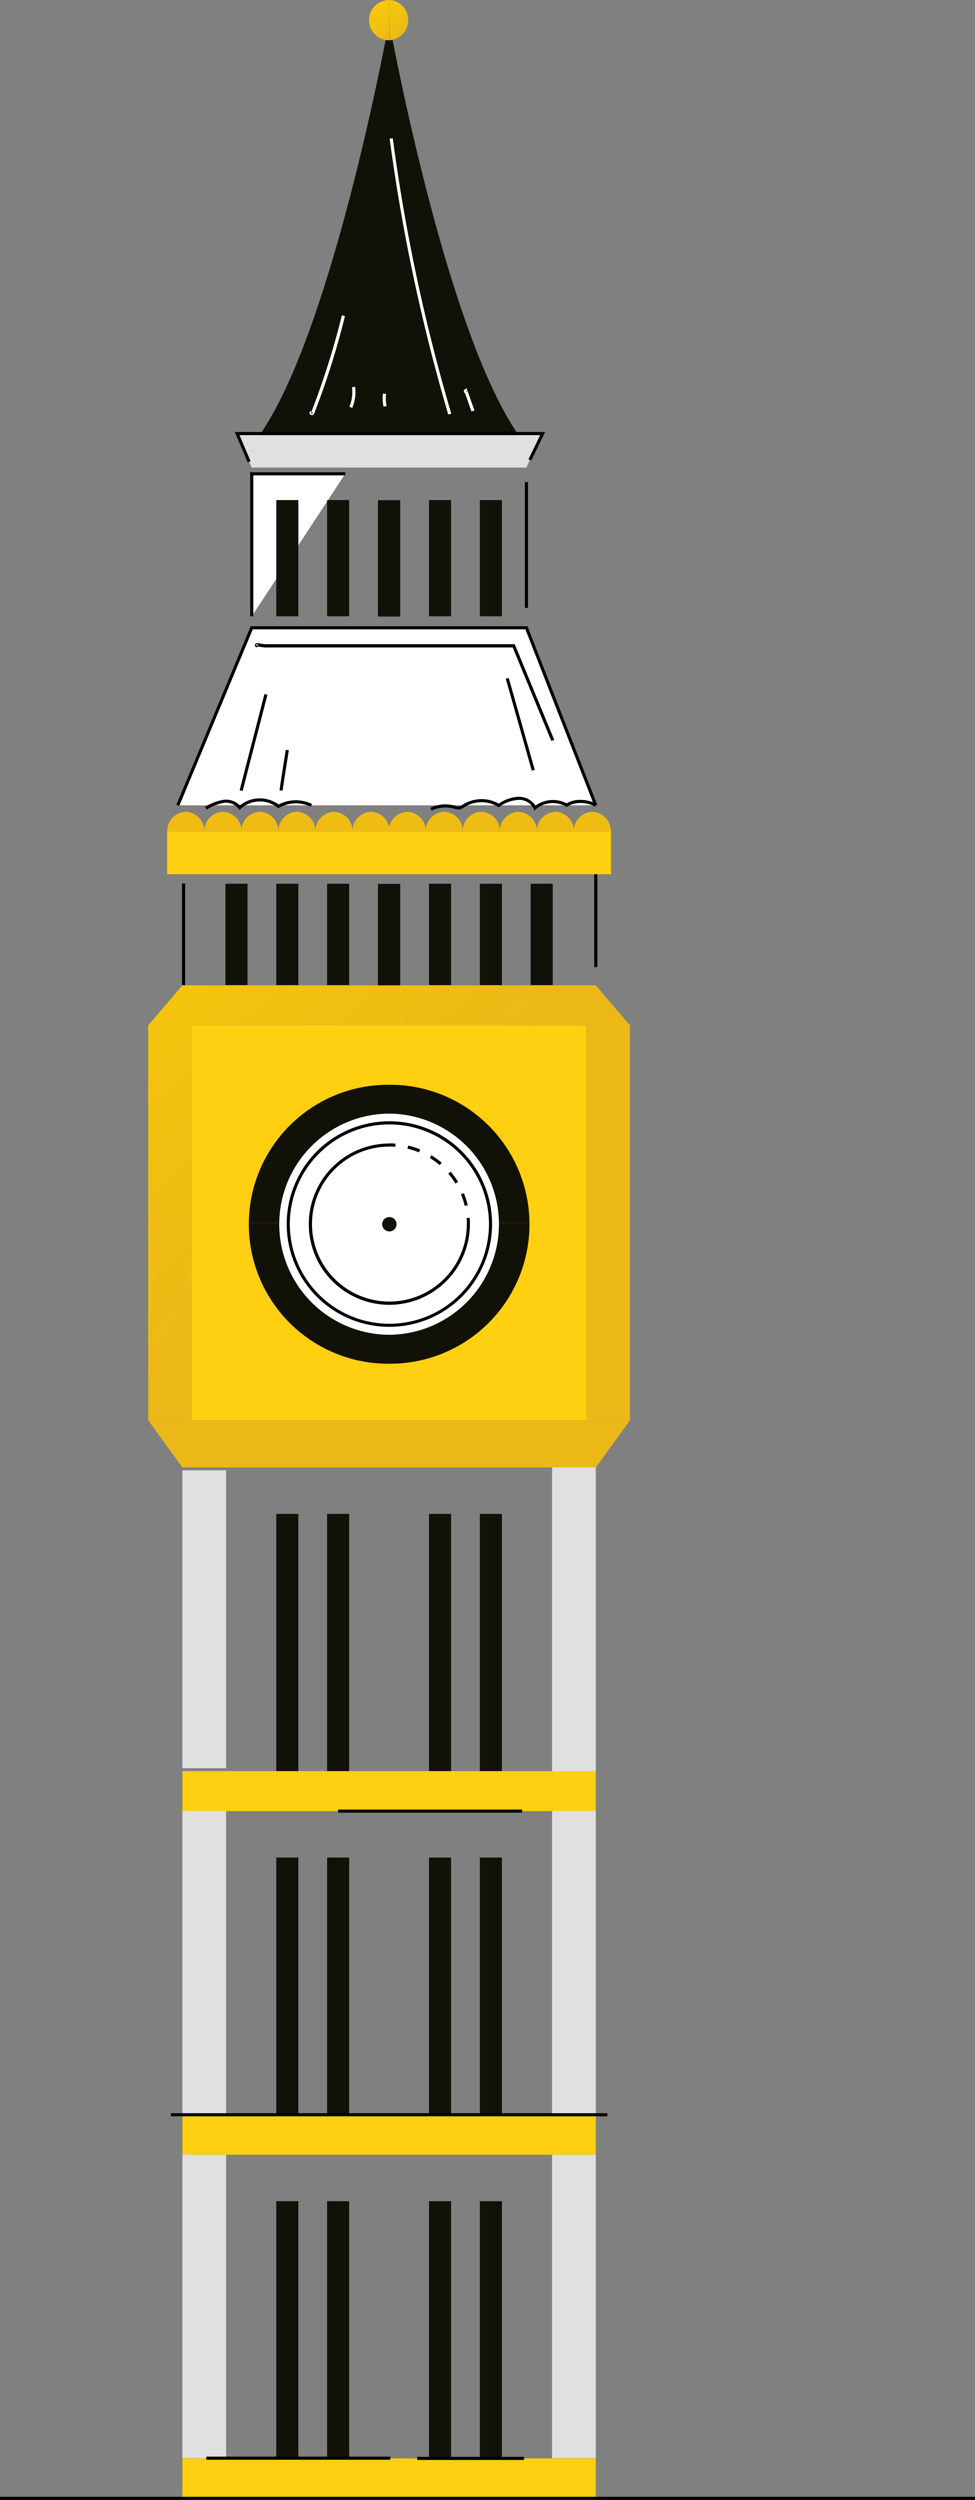 <svg id="Image" xmlns="http://www.w3.org/2000/svg" xmlns:xlink="http://www.w3.org/1999/xlink" viewBox="0 0 314.89 806.59"><rect x="0" y="0" width="314.89" height="806.59" fill="#808080" stroke="none"/><defs><style>.cls-1{fill:#ffd011;}.cls-2{fill:#fff;}.cls-3{fill:url(#linear-gradient);}.cls-4{fill:url(#linear-gradient-2);}.cls-5{fill:url(#linear-gradient-3);}.cls-6{fill:url(#linear-gradient-4);}.cls-7{fill:url(#linear-gradient-5);}.cls-8{fill:url(#linear-gradient-6);}.cls-9{fill:#111107;}.cls-10{fill:url(#linear-gradient-7);}.cls-11{fill:url(#linear-gradient-8);}.cls-12{fill:url(#linear-gradient-9);}.cls-13{fill:url(#linear-gradient-10);}.cls-14{fill:url(#linear-gradient-11);}.cls-15{fill:url(#linear-gradient-12);}.cls-16{fill:url(#linear-gradient-13);}.cls-17{fill:url(#linear-gradient-14);}.cls-18{fill:url(#linear-gradient-15);}.cls-19{fill:#e0e0e0;}.cls-20{fill:url(#linear-gradient-16);}.cls-21{fill:url(#linear-gradient-17);}.cls-22{fill:url(#linear-gradient-18);}</style><linearGradient id="linear-gradient" x1="59.98" y1="212.89" x2="59.98" y2="273.63" gradientUnits="userSpaceOnUse"><stop offset="0" stop-color="#ffd300"/><stop offset="1" stop-color="#ecb817"/></linearGradient><linearGradient id="linear-gradient-2" x1="71.89" y1="212.89" x2="71.89" y2="273.63" xlink:href="#linear-gradient"/><linearGradient id="linear-gradient-3" x1="83.86" y1="212.89" x2="83.86" y2="273.63" xlink:href="#linear-gradient"/><linearGradient id="linear-gradient-4" x1="95.83" y1="212.89" x2="95.83" y2="273.63" xlink:href="#linear-gradient"/><linearGradient id="linear-gradient-5" x1="107.8" y1="212.89" x2="107.8" y2="273.63" xlink:href="#linear-gradient"/><linearGradient id="linear-gradient-6" x1="119.76" y1="212.89" x2="119.76" y2="273.63" xlink:href="#linear-gradient"/><linearGradient id="linear-gradient-7" x1="-54.85" y1="273.45" x2="78.99" y2="421.04" xlink:href="#linear-gradient"/><linearGradient id="linear-gradient-8" x1="191.35" y1="212.89" x2="191.35" y2="273.63" xlink:href="#linear-gradient"/><linearGradient id="linear-gradient-9" x1="179.43" y1="212.89" x2="179.43" y2="273.63" xlink:href="#linear-gradient"/><linearGradient id="linear-gradient-10" x1="167.47" y1="212.89" x2="167.47" y2="273.63" xlink:href="#linear-gradient"/><linearGradient id="linear-gradient-11" x1="155.5" y1="212.89" x2="155.5" y2="273.63" xlink:href="#linear-gradient"/><linearGradient id="linear-gradient-12" x1="143.53" y1="212.89" x2="143.53" y2="273.63" xlink:href="#linear-gradient"/><linearGradient id="linear-gradient-13" x1="131.56" y1="212.89" x2="131.56" y2="273.63" xlink:href="#linear-gradient"/><linearGradient id="linear-gradient-14" x1="-48.54" y1="267.72" x2="85.31" y2="415.31" xlink:href="#linear-gradient"/><linearGradient id="linear-gradient-15" x1="15.85" y1="209.33" x2="149.69" y2="356.92" xlink:href="#linear-gradient"/><linearGradient id="linear-gradient-16" x1="22.74" y1="203.08" x2="156.59" y2="350.67" xlink:href="#linear-gradient"/><linearGradient id="linear-gradient-17" x1="116.27" y1="-3.93" x2="128.37" y2="12.2" xlink:href="#linear-gradient"/><linearGradient id="linear-gradient-18" x1="118.4" y1="-5.53" x2="130.5" y2="10.61" xlink:href="#linear-gradient"/></defs><title>illustration-uk</title><polygon class="cls-1" points="125.75 682.33 125.58 682.33 58.91 682.33 58.91 695.22 125.58 695.22 125.75 695.22 192.42 695.22 192.42 682.33 125.75 682.33"/><polygon class="cls-1" points="125.75 571.45 125.58 571.45 58.91 571.45 58.91 584.35 125.58 584.35 125.75 584.35 192.42 584.35 192.42 571.45 125.75 571.45"/><polygon class="cls-1" points="125.75 793.2 125.58 793.2 58.91 793.2 58.91 806.09 125.58 806.09 125.75 806.09 192.42 806.09 192.42 793.2 125.75 793.2"/><polygon class="cls-1" points="125.76 330.8 125.57 330.8 47.9 330.8 47.9 394.54 47.9 458.28 125.57 458.28 125.76 458.28 203.43 458.28 203.43 394.54 203.43 330.8 125.76 330.8"/><rect x="169.52" y="155.55" width="1" height="40.6"/><polygon class="cls-2" points="81.31 198.84 81.31 152.87 111.5 152.87 81.31 198.84"/><polygon points="81.81 198.84 80.81 198.84 80.81 152.37 111.5 152.37 111.5 153.37 81.81 153.37 81.81 198.84"/><path class="cls-3" d="M60,261.93a6.22,6.22,0,0,0-6,6.39H66A6.23,6.23,0,0,0,60,261.93Z"/><path class="cls-4" d="M72,261.93a6.23,6.23,0,0,0-6,6.39h12A6.23,6.23,0,0,0,72,261.93Z"/><path class="cls-5" d="M83.92,261.93a6.22,6.22,0,0,0-6,6.39h12A6.23,6.23,0,0,0,83.92,261.93Z"/><path class="cls-6" d="M95.89,261.93a6.22,6.22,0,0,0-6,6.39h12A6.23,6.23,0,0,0,95.89,261.93Z"/><path class="cls-7" d="M107.86,261.93a6.23,6.23,0,0,0-6,6.39h12A6.23,6.23,0,0,0,107.86,261.93Z"/><path class="cls-8" d="M119.82,261.93a6.23,6.23,0,0,0-6,6.39h12A6.23,6.23,0,0,0,119.82,261.93Z"/><path class="cls-9" d="M80.36,394.57h45.38V350A45,45,0,0,0,80.36,394.57Z"/><path class="cls-9" d="M124.91,440c.28,0,.55,0,.83,0V394.57H80.36A45,45,0,0,0,124.91,440Z"/><rect class="cls-9" x="89.23" y="161.35" width="7.13" height="37.49"/><rect class="cls-9" x="105.64" y="161.35" width="7.13" height="37.49"/><rect class="cls-9" x="122.13" y="161.42" width="7.13" height="37.49"/><rect class="cls-9" x="105.64" y="488.46" width="7.13" height="82.99"/><rect class="cls-9" x="89.23" y="488.46" width="7.13" height="82.99"/><rect class="cls-9" x="122.13" y="285.21" width="7.13" height="32.7"/><rect class="cls-10" x="47.9" y="330.8" width="14.12" height="127.48"/><rect class="cls-9" x="105.64" y="599.34" width="7.13" height="82.99"/><rect class="cls-9" x="89.23" y="599.34" width="7.13" height="82.99"/><rect class="cls-9" x="105.64" y="710.21" width="7.13" height="82.99"/><rect class="cls-9" x="89.23" y="710.21" width="7.13" height="82.99"/><polygon class="cls-1" points="125.76 268.32 125.57 268.32 53.99 268.32 53.99 282.07 125.57 282.07 125.76 282.07 197.33 282.07 197.33 268.32 125.76 268.32"/><path class="cls-11" d="M191.29,261.93a6.22,6.22,0,0,1,6,6.39h-12A6.23,6.23,0,0,1,191.29,261.93Z"/><path class="cls-12" d="M179.37,261.93a6.23,6.23,0,0,1,6,6.39h-12A6.23,6.23,0,0,1,179.37,261.93Z"/><path class="cls-13" d="M167.41,261.93a6.23,6.23,0,0,1,6,6.39h-12A6.23,6.23,0,0,1,167.41,261.93Z"/><path class="cls-14" d="M155.44,261.93a6.22,6.22,0,0,1,6,6.39h-12A6.23,6.23,0,0,1,155.44,261.93Z"/><path class="cls-15" d="M143.47,261.93a6.22,6.22,0,0,1,6,6.39h-12A6.23,6.23,0,0,1,143.47,261.93Z"/><path class="cls-16" d="M131.5,261.93a6.23,6.23,0,0,1,6.05,6.39h-12A6.23,6.23,0,0,1,131.5,261.93Z"/><polygon class="cls-17" points="47.9 458.28 58.91 473.47 192.42 473.47 203.43 458.28 47.9 458.28"/><polygon class="cls-18" points="192.42 317.91 125.75 317.91 125.58 317.91 58.91 317.91 47.9 330.8 125.57 330.8 125.76 330.8 203.43 330.8 192.42 317.91"/><polygon class="cls-19" points="76.58 140.35 81.31 150.85 170.02 150.85 174.75 140.35 76.58 140.35"/><path class="cls-9" d="M171,394.57H125.58V350A45,45,0,0,1,171,394.57Z"/><path class="cls-9" d="M126.42,440c-.28,0-.55,0-.84,0V394.57H171A45,45,0,0,1,126.42,440Z"/><path class="cls-9" d="M125.78,7.65V6.42s0,.22-.12.62l-.11-.62V7.65c-2.13,11.44-19.3,100.7-41.69,132.7h83.61C145.08,108.35,127.91,19.09,125.78,7.65Z"/><rect class="cls-9" x="154.97" y="161.35" width="7.13" height="37.49"/><rect class="cls-9" x="138.55" y="161.35" width="7.13" height="37.49"/><rect class="cls-9" x="122.06" y="161.42" width="7.13" height="37.49"/><rect class="cls-9" x="138.55" y="488.46" width="7.13" height="82.99"/><rect class="cls-9" x="154.97" y="488.46" width="7.13" height="82.99"/><rect class="cls-20" x="189.31" y="330.8" width="14.12" height="127.48"/><rect class="cls-9" x="138.55" y="599.34" width="7.13" height="82.99"/><rect class="cls-9" x="154.97" y="599.34" width="7.13" height="82.99"/><rect class="cls-9" x="138.55" y="710.21" width="7.13" height="82.99"/><rect class="cls-9" x="154.97" y="710.21" width="7.13" height="82.99"/><path class="cls-2" d="M125.75,359.31h-.17a35.68,35.68,0,0,0-.5,71.35l.58,0,.59,0a35.68,35.68,0,0,0-.5-71.35Z"/><path class="cls-21" d="M119.19,6.46A6.52,6.52,0,0,0,125.65,13h.12V0A6.52,6.52,0,0,0,119.19,6.46Z"/><path class="cls-22" d="M125.9,0h-.12V13a6.52,6.52,0,0,0,.12-13Z"/><path d="M125.76,428.1A33.16,33.16,0,1,1,158.92,395,33.19,33.19,0,0,1,125.76,428.1Zm0-65.31A32.16,32.16,0,1,0,157.92,395,32.19,32.19,0,0,0,125.76,362.79Z"/><path d="M127.72,370c-.65-.05-1.31-.08-2-.08v-1c.67,0,1.36,0,2,.08Z"/><path d="M150.09,389.09a24.59,24.59,0,0,0-1.21-3.73l.92-.38a25.1,25.1,0,0,1,1.26,3.88Zm-3-7.22a24.79,24.79,0,0,0-2.31-3.18l.76-.65a26.43,26.43,0,0,1,2.4,3.3ZM142,375.92a25.51,25.51,0,0,0-3.18-2.31l.52-.86a26.9,26.9,0,0,1,3.31,2.41Zm-6.68-4.1a24.24,24.24,0,0,0-3.73-1.21l.23-1a25.57,25.57,0,0,1,3.89,1.26Z"/><path d="M151.78,395h-1c0-.66,0-1.32-.08-2l1-.08C151.75,393.58,151.78,394.26,151.78,395Z"/><path d="M125.76,421a26,26,0,0,1,0-52.05v1a25,25,0,1,0,25,25h1A26.05,26.05,0,0,1,125.76,421Z"/><path class="cls-9" d="M128.07,395a2.32,2.32,0,1,1-2.31-2.32A2.31,2.31,0,0,1,128.07,395Z"/><rect x="191.92" y="282.07" width="1" height="29.97"/><rect x="58.79" y="285.06" width="1" height="32.77"/><rect class="cls-9" x="89.23" y="285.14" width="7.13" height="32.7"/><rect class="cls-9" x="105.64" y="285.14" width="7.13" height="32.7"/><rect class="cls-9" x="72.81" y="285.14" width="7.13" height="32.7"/><rect class="cls-9" x="154.97" y="285.14" width="7.13" height="32.7"/><rect class="cls-9" x="138.55" y="285.14" width="7.13" height="32.7"/><rect class="cls-9" x="171.38" y="285.14" width="7.13" height="32.7"/><rect class="cls-9" x="122.06" y="285.21" width="7.13" height="32.7"/><rect class="cls-19" x="58.91" y="474.38" width="14.12" height="96.13"/><rect class="cls-19" x="58.91" y="584.29" width="14.12" height="98.03"/><rect class="cls-19" x="58.91" y="695.22" width="14.12" height="97.91"/><rect class="cls-19" x="178.3" y="473.44" width="14.12" height="98.01"/><rect class="cls-19" x="178.3" y="584.29" width="14.12" height="98.03"/><rect class="cls-19" x="178.3" y="695.22" width="14.12" height="97.91"/><polygon points="80.02 149.2 75.82 139.38 176.05 139.38 171.58 148.61 170.68 148.17 174.46 140.38 77.33 140.38 80.94 148.81 80.02 149.2"/><rect x="55.18" y="681.83" width="140.97" height="1"/><rect x="109.21" y="583.85" width="59.43" height="1"/><rect x="66.64" y="792.63" width="59.43" height="1"/><rect x="134.73" y="792.7" width="34.53" height="1"/><polygon class="cls-2" points="57.43 259.84 81.31 202.56 170.02 202.56 192.42 259.84 57.43 259.84"/><polygon points="57.89 260.04 56.97 259.65 80.97 202.06 170.36 202.06 192.88 259.66 191.95 260.03 169.68 203.06 81.64 203.06 57.89 260.04"/><path d="M77.3,261.36l-.33-.49a5.08,5.08,0,0,0-4.87-1.79,16,16,0,0,0-5.39,2.13l-.48-.88A16.91,16.91,0,0,1,72,258.09a6.26,6.26,0,0,1,5.47,1.77,10.32,10.32,0,0,1,12.51-.3,12.19,12.19,0,0,1,10.81-.17l-.44.9a11.12,11.12,0,0,0-10.18.31l-.3.16-.27-.22a9.22,9.22,0,0,0-11.84.41Z"/><rect x="65.85" y="239.05" width="32.06" height="1" transform="translate(-170.53 258.95) rotate(-75.52)"/><path d="M91.29,255.07h-1c0-.73,1.8-11.89,2-13.16l1,.16C92.49,247,91.3,254.53,91.29,255.07Z"/><path d="M178.05,239.08,165.58,208.9H85.43c-.44-.05-.82-.11-1.2-.17l-.9-.14.06,0a.56.56,0,0,1-.81.1.63.63,0,0,1-.14-.88.8.8,0,0,1,.81-.28c.38,0,.76.1,1.14.16s.73.12,1.09.16h80.77L179,238.7ZM82.94,207.87a.44.44,0,0,0-.34.16l.6.46a.08.08,0,0,0,0,0,.35.35,0,0,0,0-.5A.39.39,0,0,0,82.94,207.87Z"/><path d="M139.41,261.53l-.44-.9a11.41,11.41,0,0,1,7.82-.72l.23.07a2.13,2.13,0,0,0,2.35-.34l.19-.11a11.37,11.37,0,0,1,11.52-.25,12.69,12.69,0,0,1,6.21-2.2,6.43,6.43,0,0,1,5.66,2.85A9.6,9.6,0,0,1,183,259.2c2.87-1.75,7.12-1.29,9.67.21l-.51.87c-2.65-1.57-6.63-1.6-8.87-.08l-.26.17-.27-.16a8.53,8.53,0,0,0-9.65.87l-.52.45-.26-.63a5.24,5.24,0,0,0-5-2.82,11.84,11.84,0,0,0-6,2.2l-.26.17-.27-.16a10.38,10.38,0,0,0-10.74.08l-.17.12a4,4,0,0,1-1.45.66,3.94,3.94,0,0,1-1.73-.21l-.21-.06A10.36,10.36,0,0,0,139.41,261.53Z"/><rect x="167.52" y="218.28" width="1" height="30.83" transform="translate(-57.31 54.61) rotate(-15.81)"/><path class="cls-2" d="M144.77,133.74a590.73,590.73,0,0,1-18.92-89l1-.13a589.85,589.85,0,0,0,18.89,88.87Z"/><path class="cls-2" d="M100.66,133.93a.73.73,0,0,1-.68-.55.6.6,0,0,1,.4-.75l.31,1a.39.39,0,0,0,.26-.45.29.29,0,0,0-.35-.19.17.17,0,0,0-.1.05.48.48,0,0,0,.07-.15,251.48,251.48,0,0,0,9.84-31.16l1,.24a252.41,252.41,0,0,1-9.88,31.29,1,1,0,0,1-.71.71Z"/><path class="cls-2" d="M113.76,131.61l-.92-.39a12.2,12.2,0,0,0,.85-6.29l1-.13A13.23,13.23,0,0,1,113.76,131.61Z"/><path class="cls-2" d="M123.88,131.22a12.29,12.29,0,0,1-.19-4.23l1,.12a11.56,11.56,0,0,0,.18,3.89Z"/><path class="cls-2" d="M152.28,132.77l-2.07-5.85a.8.8,0,0,1-.39-.56.76.76,0,0,1,.35-.78l.52-.3,2.54,7.15Zm-1.73-6.53.12.21a.25.25,0,0,0,.14-.25.27.27,0,0,0-.21-.2Z"/><rect y="805.59" width="314.89" height="1"/></svg>